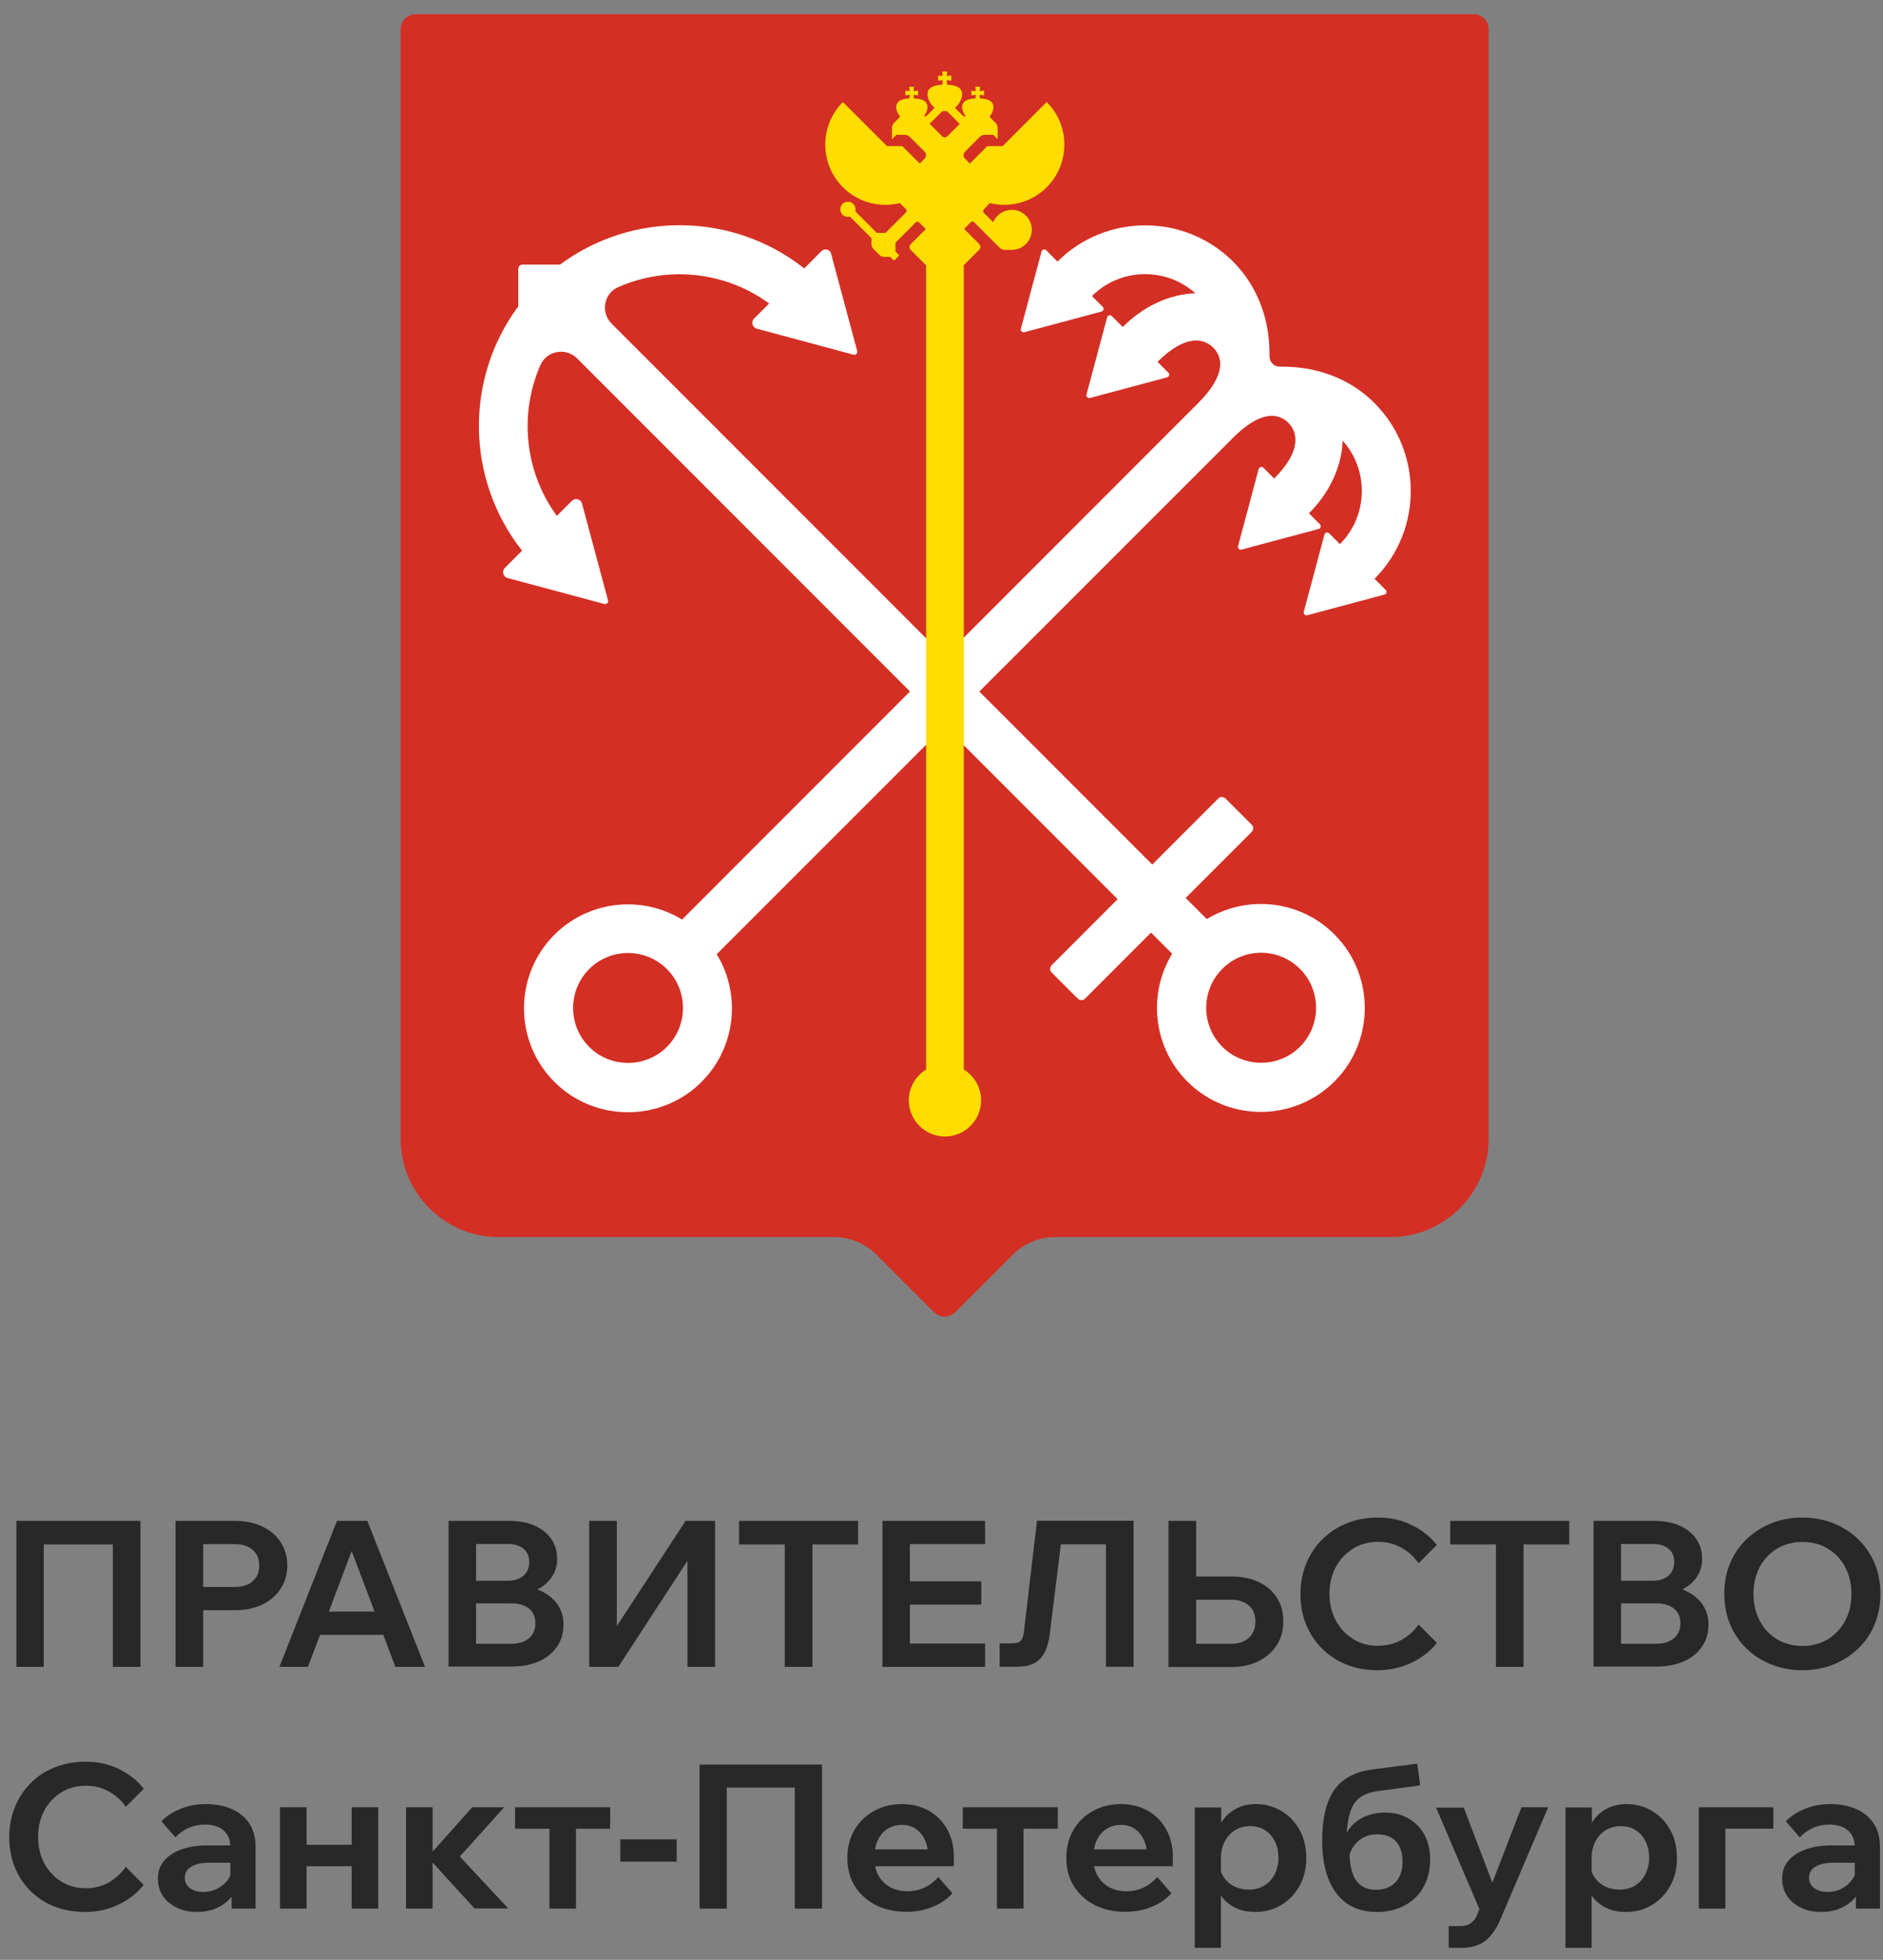 <?xml version="1.0" encoding="UTF-8"?> <svg xmlns="http://www.w3.org/2000/svg" width="124" height="129" viewBox="0 0 124 129" fill="none"><rect x="0" y="0" width="124" height="129" fill="#808080" stroke="none"/><path d="M97.039 0.937H27.379C26.829 0.937 26.379 1.387 26.379 1.937V74.957C26.379 78.526 29.279 81.427 32.849 81.427H54.919C55.969 81.427 56.979 81.847 57.719 82.587L61.499 86.367C61.889 86.757 62.519 86.757 62.909 86.367L66.689 82.587C67.429 81.847 68.439 81.427 69.489 81.427H91.559C95.129 81.427 98.029 78.526 98.029 74.957V1.927C98.039 1.377 97.589 0.937 97.039 0.937Z" fill="#D42F24"></path><path d="M68.588 16.556L67.228 21.636C67.188 21.776 67.318 21.896 67.458 21.866L72.538 20.506C72.678 20.466 72.718 20.296 72.618 20.196L71.908 19.486C73.778 17.626 76.778 17.566 78.718 19.306C77.018 19.356 75.288 20.156 73.938 21.526L73.218 20.806C73.118 20.706 72.948 20.756 72.908 20.886L71.548 25.966C71.508 26.106 71.638 26.226 71.778 26.196L76.858 24.836C76.998 24.796 77.038 24.626 76.938 24.526L76.228 23.816C78.068 21.976 79.288 22.266 79.898 22.886C80.538 23.526 80.738 24.696 78.908 26.526C77.548 27.886 44.918 60.526 44.918 60.526C42.278 58.916 38.788 59.256 36.508 61.526C33.728 64.306 33.838 68.916 36.868 71.546C39.388 73.736 43.198 73.766 45.758 71.616C48.428 69.366 48.908 65.606 47.198 62.806C47.198 62.806 79.808 30.206 81.198 28.816C83.028 26.986 84.188 27.186 84.838 27.826C85.448 28.436 85.748 29.656 83.908 31.496L83.198 30.786C83.098 30.686 82.928 30.736 82.888 30.866L81.528 35.946C81.488 36.086 81.618 36.206 81.758 36.176L86.838 34.816C86.978 34.776 87.018 34.606 86.918 34.506L86.198 33.786C87.558 32.436 88.358 30.706 88.418 29.006C90.158 30.946 90.098 33.946 88.238 35.816L87.528 35.106C87.428 35.006 87.258 35.056 87.218 35.186L85.858 40.266C85.818 40.406 85.948 40.526 86.088 40.496L91.168 39.136C91.308 39.096 91.348 38.926 91.248 38.826L90.518 38.096C93.698 34.906 93.698 29.716 90.508 26.526C88.858 24.876 86.668 24.136 84.488 24.136C84.168 24.136 83.998 24.136 83.798 23.936C83.608 23.746 83.598 23.596 83.598 23.246C83.598 21.076 82.858 18.886 81.208 17.226C78.018 14.036 72.828 14.036 69.638 17.216L68.908 16.486C68.798 16.376 68.628 16.416 68.588 16.556ZM43.918 63.786C45.328 65.196 45.328 67.496 43.918 68.906C42.508 70.316 40.208 70.316 38.798 68.906C37.388 67.496 37.388 65.196 38.798 63.786C40.208 62.376 42.508 62.376 43.918 63.786Z" fill="white"></path><path d="M54.089 16.536L52.959 17.666C48.279 13.966 41.649 13.876 36.879 17.416H34.409C34.249 17.416 34.129 17.546 34.129 17.696V20.166C30.589 24.936 30.679 31.556 34.379 36.246L33.249 37.376C33.029 37.596 33.129 37.966 33.429 38.046L39.799 39.756C39.949 39.796 40.079 39.656 40.039 39.516L38.329 33.146C38.249 32.846 37.879 32.756 37.659 32.966L36.669 33.956C34.539 31.046 34.179 27.236 35.589 24.026C36.009 23.076 37.269 22.856 37.999 23.586L73.599 59.186L69.259 63.526C69.119 63.666 69.119 63.886 69.259 64.016L70.969 65.726C71.109 65.866 71.329 65.866 71.459 65.726L75.799 61.386L77.189 62.776C75.579 65.416 75.919 68.906 78.189 71.186C80.979 73.976 85.589 73.846 88.219 70.816C90.449 68.246 90.419 64.346 88.159 61.806C85.899 59.256 82.219 58.826 79.469 60.496L78.079 59.106L82.419 54.766C82.559 54.626 82.559 54.406 82.419 54.276L80.709 52.566C80.569 52.426 80.349 52.426 80.219 52.566L75.879 56.906L40.279 21.306C39.539 20.566 39.759 19.306 40.719 18.896C43.929 17.486 47.739 17.846 50.649 19.976L49.659 20.966C49.439 21.186 49.539 21.556 49.839 21.636L56.209 23.346C56.359 23.386 56.489 23.246 56.449 23.106L54.739 16.736C54.679 16.416 54.309 16.316 54.089 16.536ZM85.609 63.776C87.019 65.186 87.019 67.486 85.609 68.896C84.199 70.306 81.899 70.306 80.489 68.896C79.079 67.486 79.079 65.186 80.489 63.776C81.899 62.356 84.189 62.356 85.609 63.776Z" fill="white"></path><path d="M65.178 13.366C66.478 13.686 67.908 13.346 68.928 12.326C70.478 10.776 70.478 8.266 68.928 6.716L66.028 9.616H65.018L63.868 10.766L63.548 10.446C63.418 10.316 63.418 10.116 63.548 9.986L64.518 9.016C64.608 8.926 64.718 8.876 64.848 8.876H65.408L65.698 9.166V8.416C65.698 8.296 65.648 8.176 65.558 8.086L65.158 7.686C65.318 7.486 65.418 7.256 65.418 7.046C65.418 6.626 65.008 6.486 64.478 6.476H64.298C63.778 6.486 63.358 6.626 63.358 7.046C63.358 7.236 63.448 7.466 63.598 7.656H63.448L62.888 7.106L63.038 6.946C63.228 6.726 63.358 6.446 63.358 6.206C63.358 5.736 62.898 5.586 62.318 5.576H62.118C61.538 5.586 61.078 5.736 61.078 6.206C61.078 6.446 61.198 6.716 61.398 6.946L61.538 7.106L60.988 7.656H60.838C60.988 7.466 61.078 7.246 61.078 7.046C61.078 6.626 60.668 6.486 60.138 6.476H59.958C59.438 6.486 59.018 6.626 59.018 7.046C59.018 7.256 59.118 7.486 59.278 7.686L58.878 8.086C58.788 8.176 58.738 8.286 58.738 8.416V9.166L59.028 8.876H59.588C59.708 8.876 59.828 8.926 59.918 9.016L60.888 9.986C61.018 10.116 61.018 10.316 60.888 10.446L60.568 10.766L59.418 9.616H58.408L55.508 6.716C53.958 8.266 53.958 10.776 55.508 12.326C56.528 13.346 57.958 13.686 59.258 13.366L59.668 13.776C59.718 13.826 59.718 13.916 59.668 13.976L58.318 15.326H57.738L56.318 13.906C56.328 13.866 56.338 13.826 56.338 13.776C56.338 13.506 56.118 13.276 55.838 13.276C55.558 13.276 55.338 13.496 55.338 13.776C55.338 14.056 55.558 14.276 55.838 14.276C55.888 14.276 55.928 14.266 55.968 14.256L57.388 15.676V16.066C57.388 16.186 57.438 16.306 57.528 16.396L57.898 16.766C57.988 16.856 58.098 16.906 58.228 16.906H58.618L58.808 17.096C58.848 17.136 58.898 17.136 58.938 17.096L59.158 16.876C59.198 16.836 59.198 16.786 59.158 16.746L58.968 16.556V15.976L60.318 14.626C60.368 14.576 60.458 14.576 60.518 14.626L60.968 15.076L59.978 16.066C59.868 16.176 59.868 16.346 59.978 16.456L60.988 17.466V70.396C60.308 70.816 59.848 71.566 59.848 72.426C59.848 73.736 60.918 74.806 62.228 74.806C63.538 74.806 64.608 73.736 64.608 72.426C64.608 71.566 64.148 70.816 63.468 70.396V17.456L64.478 16.446C64.588 16.336 64.588 16.166 64.478 16.056L63.488 15.066L63.938 14.616C63.988 14.566 64.078 14.566 64.138 14.616L65.828 16.306C65.918 16.396 66.028 16.446 66.158 16.446C66.348 16.446 66.628 16.446 66.628 16.446C67.408 16.446 68.028 15.766 67.938 14.976C67.868 14.386 67.398 13.896 66.808 13.826C66.188 13.746 65.628 14.096 65.408 14.626L64.778 13.996C64.728 13.946 64.728 13.856 64.778 13.796L65.178 13.366ZM62.058 7.316H62.358L63.198 8.156L62.378 8.976C62.288 9.066 62.138 9.066 62.048 8.976L61.218 8.146L62.058 7.316Z" fill="#FFDD00"></path><path d="M62.648 4.976L62.348 5.006L62.378 4.706H62.048L62.078 5.006L61.778 4.976V5.306L62.078 5.276L62.048 5.746H62.378L62.348 5.276L62.648 5.306V4.976Z" fill="#FFDD00"></path><path d="M64.799 5.966L64.509 5.996L64.539 5.706H64.229L64.259 5.996L63.969 5.966V6.276L64.259 6.246L64.229 6.706H64.539L64.509 6.246L64.799 6.276V5.966Z" fill="#FFDD00"></path><path d="M60.458 5.966L60.168 5.996L60.188 5.706H59.878L59.908 5.996L59.618 5.966V6.276L59.908 6.246L59.878 6.706H60.188L60.168 6.246L60.458 6.276V5.966Z" fill="#FFDD00"></path><path d="M1.08 109.716V100.106H9.25V109.716H7.43V100.536L8.33 101.656H1.9L2.88 100.536V109.716H1.08Z" fill="#282828"></path><path d="M13.38 109.716H11.56V100.106H15.46C16.15 100.106 16.75 100.226 17.27 100.476C17.79 100.726 18.19 101.066 18.48 101.506C18.77 101.946 18.92 102.456 18.92 103.036C18.92 103.616 18.77 104.136 18.48 104.576C18.19 105.016 17.79 105.366 17.27 105.616C16.75 105.866 16.15 105.986 15.46 105.986H13.24V104.456H15.46C15.96 104.456 16.36 104.336 16.64 104.076C16.93 103.826 17.07 103.476 17.07 103.036C17.07 102.606 16.93 102.266 16.64 102.016C16.35 101.766 15.96 101.636 15.46 101.636H13.38V109.716Z" fill="#282828"></path><path d="M27.989 109.716H26.039L22.889 101.376H23.429L20.279 109.716H18.399L22.189 100.106H24.189L27.989 109.716ZM26.029 107.606H20.329V106.076H26.029V107.606Z" fill="#282828"></path><path d="M29.539 109.716V100.106H33.529C34.169 100.106 34.719 100.206 35.199 100.416C35.669 100.626 36.039 100.916 36.299 101.286C36.559 101.666 36.689 102.106 36.689 102.616C36.689 103.086 36.559 103.496 36.299 103.856C36.039 104.216 35.669 104.506 35.199 104.706C34.719 104.916 34.169 105.016 33.529 105.016H31.489V104.326H33.649C34.339 104.326 34.939 104.436 35.459 104.646C35.969 104.856 36.379 105.156 36.669 105.546C36.959 105.936 37.109 106.396 37.109 106.936C37.109 107.486 36.969 107.966 36.679 108.386C36.389 108.806 35.989 109.136 35.469 109.356C34.949 109.586 34.349 109.696 33.649 109.696H29.539V109.716ZM31.349 108.196H33.659C34.149 108.196 34.539 108.076 34.829 107.836C35.119 107.596 35.259 107.266 35.259 106.836C35.259 106.426 35.119 106.106 34.829 105.876C34.539 105.646 34.149 105.536 33.659 105.536H31.209V104.046H33.429C33.869 104.046 34.219 103.936 34.469 103.716C34.729 103.496 34.849 103.196 34.849 102.806C34.849 102.426 34.719 102.136 34.469 101.936C34.209 101.726 33.869 101.626 33.429 101.626H31.349V108.196Z" fill="#282828"></path><path d="M38.799 109.716V100.106H40.619V108.886H39.409L45.149 100.106H47.089V109.716H45.269V100.896H46.469L40.719 109.716H38.799Z" fill="#282828"></path><path d="M56.51 101.656H48.67V100.106H56.51V101.656ZM53.5 109.716H51.68V101.516H53.5V109.716Z" fill="#282828"></path><path d="M64.869 109.716H58.109V100.106H64.869V101.636H59.919V108.186H64.869V109.716ZM64.619 105.616H59.789V104.086H64.619V105.616Z" fill="#282828"></path><path d="M65.829 109.717V108.167H66.659C66.909 108.167 67.089 108.117 67.199 108.017C67.309 107.917 67.379 107.737 67.419 107.467L68.289 100.097H74.649V109.707H72.829V100.367L73.769 101.647H68.699L70.019 100.367L69.129 107.547C69.069 108.057 68.949 108.477 68.779 108.787C68.609 109.107 68.379 109.337 68.079 109.487C67.779 109.637 67.409 109.707 66.949 109.707H65.829V109.717Z" fill="#282828"></path><path d="M76.949 109.716V100.106H78.769V108.366L78.609 108.196H81.069C81.559 108.196 81.949 108.066 82.239 107.806C82.529 107.546 82.669 107.186 82.669 106.726C82.669 106.276 82.529 105.926 82.239 105.676C81.949 105.426 81.559 105.296 81.069 105.296H77.829V103.766H81.059C81.759 103.766 82.369 103.886 82.879 104.126C83.389 104.366 83.799 104.706 84.079 105.156C84.369 105.596 84.509 106.126 84.509 106.726C84.509 107.316 84.369 107.836 84.079 108.286C83.789 108.736 83.389 109.086 82.869 109.346C82.349 109.606 81.749 109.726 81.049 109.726H76.949V109.716Z" fill="#282828"></path><path d="M93.419 106.927L94.619 108.137C94.199 108.677 93.649 109.107 92.959 109.437C92.269 109.767 91.519 109.937 90.709 109.937C89.969 109.937 89.279 109.817 88.669 109.567C88.049 109.317 87.519 108.967 87.059 108.517C86.609 108.067 86.259 107.537 86.009 106.927C85.759 106.317 85.639 105.647 85.639 104.907C85.639 104.187 85.769 103.527 86.019 102.907C86.279 102.297 86.629 101.757 87.089 101.307C87.549 100.857 88.089 100.507 88.709 100.257C89.329 100.007 90.009 99.887 90.749 99.887C91.569 99.887 92.309 100.057 92.979 100.387C93.649 100.717 94.199 101.157 94.619 101.687L93.419 102.897C93.119 102.467 92.749 102.127 92.279 101.867C91.819 101.607 91.309 101.487 90.739 101.487C90.129 101.487 89.589 101.637 89.109 101.927C88.629 102.227 88.249 102.627 87.969 103.137C87.689 103.647 87.549 104.237 87.549 104.897C87.549 105.557 87.689 106.147 87.969 106.667C88.249 107.187 88.629 107.587 89.109 107.887C89.589 108.187 90.129 108.327 90.739 108.327C91.309 108.327 91.819 108.197 92.279 107.947C92.739 107.697 93.119 107.357 93.419 106.927Z" fill="#282828"></path><path d="M103.34 101.656H95.5V100.106H103.34V101.656ZM100.33 109.716H98.51V101.516H100.33V109.716Z" fill="#282828"></path><path d="M104.939 109.716V100.106H108.929C109.569 100.106 110.119 100.206 110.599 100.416C111.069 100.626 111.439 100.916 111.699 101.286C111.959 101.666 112.089 102.106 112.089 102.616C112.089 103.086 111.959 103.496 111.699 103.856C111.439 104.216 111.069 104.506 110.599 104.706C110.119 104.916 109.569 105.016 108.929 105.016H106.889V104.326H109.049C109.739 104.326 110.339 104.436 110.859 104.646C111.369 104.856 111.779 105.156 112.069 105.546C112.359 105.936 112.509 106.396 112.509 106.936C112.509 107.486 112.369 107.966 112.079 108.386C111.789 108.806 111.389 109.136 110.869 109.356C110.349 109.586 109.749 109.696 109.049 109.696H104.939V109.716ZM106.749 108.196H109.059C109.549 108.196 109.939 108.076 110.229 107.836C110.519 107.596 110.659 107.266 110.659 106.836C110.659 106.426 110.519 106.106 110.229 105.876C109.939 105.646 109.549 105.536 109.059 105.536H106.609V104.046H108.829C109.269 104.046 109.619 103.936 109.869 103.716C110.129 103.496 110.249 103.196 110.249 102.806C110.249 102.426 110.119 102.136 109.869 101.936C109.609 101.726 109.269 101.626 108.829 101.626H106.749V108.196Z" fill="#282828"></path><path d="M118.69 109.937C117.95 109.937 117.26 109.807 116.64 109.557C116.02 109.307 115.47 108.957 115.01 108.507C114.54 108.057 114.19 107.527 113.93 106.917C113.68 106.307 113.55 105.637 113.55 104.907C113.55 104.177 113.67 103.517 113.93 102.907C114.18 102.297 114.54 101.767 115.01 101.317C115.48 100.867 116.02 100.517 116.64 100.267C117.26 100.017 117.95 99.887 118.69 99.887C119.43 99.887 120.12 100.017 120.74 100.267C121.36 100.517 121.91 100.867 122.37 101.317C122.84 101.767 123.19 102.297 123.45 102.907C123.7 103.517 123.83 104.187 123.83 104.907C123.83 105.637 123.7 106.307 123.45 106.917C123.2 107.527 122.84 108.057 122.37 108.507C121.9 108.957 121.36 109.307 120.74 109.557C120.12 109.807 119.44 109.937 118.69 109.937ZM118.69 108.337C119.33 108.337 119.89 108.187 120.37 107.897C120.85 107.597 121.23 107.197 121.51 106.677C121.79 106.157 121.92 105.577 121.92 104.907C121.92 104.237 121.78 103.657 121.51 103.147C121.24 102.637 120.86 102.237 120.37 101.937C119.89 101.637 119.33 101.497 118.69 101.497C118.06 101.497 117.5 101.647 117.02 101.937C116.53 102.237 116.15 102.637 115.88 103.147C115.61 103.657 115.47 104.247 115.47 104.907C115.47 105.567 115.61 106.157 115.88 106.677C116.15 107.197 116.53 107.597 117.02 107.897C117.51 108.187 118.06 108.337 118.69 108.337Z" fill="#282828"></path><path d="M8.279 122.877L9.459 124.067C9.039 124.597 8.499 125.027 7.819 125.357C7.139 125.687 6.399 125.847 5.599 125.847C4.869 125.847 4.189 125.727 3.579 125.487C2.969 125.247 2.439 124.897 1.999 124.457C1.549 124.007 1.209 123.487 0.969 122.887C0.729 122.287 0.609 121.627 0.609 120.897C0.609 120.187 0.739 119.537 0.989 118.927C1.239 118.317 1.589 117.797 2.039 117.347C2.489 116.897 3.019 116.557 3.639 116.317C4.249 116.077 4.919 115.957 5.649 115.957C6.449 115.957 7.189 116.117 7.849 116.447C8.509 116.777 9.049 117.207 9.469 117.737L8.289 118.927C7.999 118.507 7.619 118.167 7.169 117.917C6.709 117.667 6.209 117.537 5.649 117.537C5.049 117.537 4.509 117.687 4.039 117.977C3.569 118.267 3.189 118.667 2.919 119.167C2.649 119.667 2.509 120.247 2.509 120.907C2.509 121.567 2.649 122.147 2.919 122.647C3.189 123.157 3.569 123.557 4.039 123.847C4.509 124.137 5.049 124.287 5.649 124.287C6.209 124.287 6.709 124.157 7.169 123.907C7.609 123.637 7.989 123.297 8.279 122.877Z" fill="#282828"></path><path d="M12.989 125.847C12.479 125.847 12.029 125.757 11.639 125.567C11.249 125.377 10.949 125.127 10.729 124.797C10.509 124.467 10.399 124.087 10.399 123.657C10.399 123.197 10.529 122.807 10.799 122.487C11.069 122.167 11.439 121.917 11.929 121.737C12.419 121.557 12.989 121.467 13.629 121.467H15.339V122.607H13.759C13.279 122.607 12.899 122.687 12.609 122.857C12.319 123.027 12.169 123.267 12.169 123.587C12.169 123.877 12.279 124.107 12.509 124.277C12.739 124.447 13.029 124.527 13.389 124.527C13.739 124.527 14.049 124.457 14.329 124.307C14.609 124.157 14.839 123.957 15.019 123.707C15.199 123.447 15.299 123.157 15.329 122.827L15.829 123.067C15.829 123.617 15.709 124.097 15.469 124.517C15.229 124.937 14.899 125.257 14.469 125.487C14.049 125.727 13.549 125.847 12.989 125.847ZM16.839 125.627H15.249V124.287L15.169 124.077V121.567C15.169 121.097 15.019 120.737 14.719 120.477C14.419 120.217 14.009 120.097 13.489 120.097C13.109 120.097 12.749 120.167 12.419 120.317C12.089 120.467 11.799 120.667 11.549 120.937L10.629 119.877C10.979 119.527 11.409 119.247 11.919 119.047C12.419 118.847 12.969 118.747 13.559 118.747C14.209 118.747 14.769 118.857 15.269 119.077C15.769 119.297 16.149 119.617 16.419 120.027C16.689 120.437 16.829 120.937 16.829 121.537V125.627H16.839Z" fill="#282828"></path><path d="M18.439 125.627V118.957H20.189V125.627H18.439ZM19.259 122.837V121.427H24.179V122.837H19.259ZM23.159 125.627V118.957H24.909V125.627H23.159Z" fill="#282828"></path><path d="M26.739 125.627V118.957H28.489V125.627H26.739ZM31.259 125.627L28.089 122.157H28.239L31.099 118.957H33.199L29.789 122.747L29.699 121.577L33.469 125.617H31.259V125.627Z" fill="#282828"></path><path d="M33.92 120.367V118.957H40.18V120.367H33.92ZM36.18 125.627V119.557H37.93V125.627H36.18Z" fill="#282828"></path><path d="M44.56 122.536H40.85V121.066H44.56V122.536Z" fill="#282828"></path><path d="M46.069 125.626V116.146H54.129V125.626H52.339V116.566L53.229 117.666H46.889L47.859 116.566V125.626H46.069Z" fill="#282828"></path><path d="M61.789 123.547L62.719 124.617C62.379 124.997 61.949 125.297 61.429 125.507C60.899 125.727 60.319 125.837 59.689 125.837C58.919 125.837 58.239 125.687 57.659 125.387C57.079 125.087 56.619 124.667 56.289 124.137C55.959 123.607 55.799 122.997 55.799 122.297C55.799 121.597 55.959 120.977 56.269 120.447C56.579 119.917 57.009 119.497 57.559 119.197C58.099 118.897 58.719 118.747 59.399 118.747C60.059 118.747 60.649 118.897 61.169 119.187C61.689 119.487 62.089 119.897 62.379 120.417C62.669 120.937 62.819 121.547 62.819 122.237V122.317H61.109V122.127C61.109 121.717 61.039 121.367 60.889 121.067C60.739 120.767 60.549 120.537 60.289 120.367C60.039 120.197 59.739 120.117 59.399 120.117C59.039 120.117 58.719 120.207 58.449 120.377C58.179 120.547 57.959 120.797 57.809 121.117C57.659 121.437 57.579 121.817 57.579 122.267C57.579 122.737 57.669 123.137 57.859 123.467C58.049 123.797 58.309 124.047 58.639 124.227C58.969 124.397 59.349 124.487 59.789 124.487C60.569 124.477 61.239 124.167 61.789 123.547ZM62.809 122.837H56.919V121.727H62.599L62.809 122.247V122.837Z" fill="#282828"></path><path d="M63.399 120.367V118.957H69.659V120.367H63.399ZM65.649 125.627V119.557H67.399V125.627H65.649Z" fill="#282828"></path><path d="M76.209 123.547L77.139 124.617C76.799 124.997 76.369 125.297 75.849 125.507C75.319 125.727 74.739 125.837 74.109 125.837C73.339 125.837 72.659 125.687 72.079 125.387C71.499 125.087 71.039 124.667 70.709 124.137C70.379 123.607 70.219 122.997 70.219 122.297C70.219 121.597 70.379 120.977 70.689 120.447C70.999 119.917 71.429 119.497 71.979 119.197C72.519 118.897 73.139 118.747 73.819 118.747C74.479 118.747 75.069 118.897 75.589 119.187C76.109 119.487 76.509 119.897 76.799 120.417C77.089 120.937 77.239 121.547 77.239 122.237V122.317H75.529V122.127C75.529 121.717 75.459 121.367 75.309 121.067C75.159 120.767 74.969 120.537 74.709 120.367C74.459 120.197 74.159 120.117 73.819 120.117C73.459 120.117 73.139 120.207 72.869 120.377C72.599 120.547 72.379 120.797 72.229 121.117C72.079 121.437 71.999 121.817 71.999 122.267C71.999 122.737 72.089 123.137 72.279 123.467C72.469 123.797 72.729 124.047 73.059 124.227C73.389 124.397 73.769 124.487 74.209 124.487C74.989 124.477 75.659 124.167 76.209 123.547ZM77.229 122.837H71.339V121.727H77.019L77.229 122.247V122.837Z" fill="#282828"></path><path d="M80.43 128.207H78.68V118.967H80.42V121.037H80.05C80.11 120.607 80.26 120.217 80.49 119.867C80.72 119.517 81.03 119.247 81.41 119.047C81.79 118.847 82.22 118.747 82.71 118.747C83.32 118.747 83.88 118.897 84.38 119.197C84.88 119.497 85.28 119.917 85.58 120.447C85.88 120.977 86.02 121.597 86.02 122.307C86.02 123.007 85.87 123.617 85.57 124.147C85.27 124.677 84.87 125.097 84.36 125.397C83.86 125.697 83.29 125.847 82.66 125.847C82.08 125.847 81.59 125.727 81.17 125.477C80.75 125.227 80.44 124.897 80.23 124.477C80.02 124.057 79.93 123.597 79.95 123.087L80.32 122.847C80.36 123.147 80.47 123.417 80.65 123.647C80.83 123.877 81.05 124.067 81.33 124.187C81.61 124.317 81.91 124.377 82.24 124.377C82.63 124.377 82.97 124.287 83.26 124.107C83.55 123.927 83.78 123.687 83.94 123.367C84.1 123.047 84.19 122.687 84.19 122.297C84.19 121.877 84.11 121.517 83.96 121.207C83.8 120.897 83.59 120.647 83.31 120.467C83.03 120.287 82.7 120.197 82.32 120.197C81.95 120.197 81.62 120.287 81.33 120.467C81.04 120.647 80.82 120.887 80.65 121.207C80.49 121.517 80.4 121.897 80.4 122.337V128.207H80.43Z" fill="#282828"></path><path d="M90.68 125.847C89.52 125.847 88.63 125.437 88.01 124.627C87.39 123.817 87.07 122.657 87.07 121.157C87.07 119.667 87.34 118.557 87.87 117.807C88.4 117.057 89.26 116.607 90.44 116.457L93.33 116.087L93.52 117.517L90.7 117.897C90.21 117.967 89.83 118.107 89.54 118.327C89.25 118.547 89.04 118.867 88.91 119.287C88.78 119.707 88.69 120.277 88.66 120.967L88.41 121.377C88.51 120.937 88.69 120.557 88.95 120.257C89.21 119.957 89.53 119.717 89.91 119.557C90.29 119.397 90.71 119.307 91.16 119.307C91.79 119.307 92.33 119.437 92.78 119.707C93.23 119.977 93.58 120.337 93.82 120.797C94.06 121.257 94.18 121.787 94.18 122.397C94.18 123.087 94.03 123.687 93.74 124.207C93.45 124.727 93.04 125.127 92.52 125.407C91.99 125.697 91.38 125.847 90.68 125.847ZM90.6 124.387C91.16 124.387 91.59 124.217 91.9 123.887C92.21 123.557 92.36 123.107 92.36 122.527C92.36 121.947 92.21 121.507 91.92 121.197C91.63 120.887 91.21 120.737 90.67 120.737C90.36 120.737 90.08 120.797 89.82 120.927C89.56 121.057 89.35 121.237 89.17 121.477C88.99 121.717 88.87 121.997 88.8 122.327L88.87 121.637C88.85 122.577 88.98 123.267 89.26 123.717C89.55 124.157 89.99 124.387 90.6 124.387Z" fill="#282828"></path><path d="M100.19 118.957H101.95L98.78 126.397C98.52 126.987 98.2 127.437 97.81 127.747C97.42 128.047 96.9 128.207 96.26 128.207H95.4V126.777H96.17C96.44 126.777 96.66 126.717 96.84 126.597C97.02 126.477 97.17 126.287 97.27 126.037L97.42 125.657L94.57 118.977H96.39L98.56 124.667H97.99L100.19 118.957Z" fill="#282828"></path><path d="M104.84 128.207H103.09V118.967H104.83V121.037H104.46C104.52 120.607 104.67 120.217 104.9 119.867C105.13 119.517 105.44 119.247 105.82 119.047C106.2 118.847 106.63 118.747 107.12 118.747C107.73 118.747 108.29 118.897 108.79 119.197C109.29 119.497 109.69 119.917 109.99 120.447C110.29 120.977 110.43 121.597 110.43 122.307C110.43 123.007 110.28 123.617 109.98 124.147C109.68 124.677 109.28 125.097 108.77 125.397C108.27 125.697 107.7 125.847 107.07 125.847C106.49 125.847 106 125.727 105.58 125.477C105.16 125.227 104.85 124.897 104.64 124.477C104.43 124.057 104.34 123.597 104.36 123.087L104.73 122.847C104.77 123.147 104.88 123.417 105.06 123.647C105.24 123.877 105.46 124.067 105.74 124.187C106.02 124.317 106.32 124.377 106.65 124.377C107.04 124.377 107.38 124.287 107.67 124.107C107.96 123.927 108.19 123.687 108.35 123.367C108.51 123.047 108.6 122.687 108.6 122.297C108.6 121.877 108.52 121.517 108.37 121.207C108.21 120.897 108 120.647 107.72 120.467C107.44 120.287 107.11 120.197 106.73 120.197C106.36 120.197 106.03 120.287 105.74 120.467C105.45 120.647 105.23 120.887 105.06 121.207C104.9 121.517 104.81 121.897 104.81 122.337V128.207H104.84Z" fill="#282828"></path><path d="M111.869 125.627V118.957H116.779V120.367H112.269L113.619 119.307V125.627H111.869Z" fill="#282828"></path><path d="M119.949 125.847C119.439 125.847 118.989 125.757 118.599 125.567C118.209 125.377 117.909 125.127 117.689 124.797C117.469 124.467 117.359 124.087 117.359 123.657C117.359 123.197 117.489 122.807 117.759 122.487C118.029 122.167 118.399 121.917 118.889 121.737C119.379 121.557 119.949 121.467 120.589 121.467H122.299V122.607H120.719C120.239 122.607 119.859 122.687 119.569 122.857C119.279 123.027 119.129 123.267 119.129 123.587C119.129 123.877 119.239 124.107 119.469 124.277C119.699 124.447 119.989 124.527 120.349 124.527C120.699 124.527 121.009 124.457 121.289 124.307C121.569 124.157 121.799 123.957 121.979 123.707C122.159 123.447 122.259 123.157 122.289 122.827L122.789 123.067C122.789 123.617 122.669 124.097 122.429 124.517C122.189 124.937 121.859 125.257 121.429 125.487C121.009 125.727 120.509 125.847 119.949 125.847ZM123.809 125.627H122.219V124.287L122.139 124.077V121.567C122.139 121.097 121.989 120.737 121.689 120.477C121.389 120.217 120.979 120.097 120.459 120.097C120.079 120.097 119.719 120.167 119.389 120.317C119.059 120.467 118.769 120.667 118.519 120.937L117.599 119.877C117.949 119.527 118.379 119.247 118.889 119.047C119.389 118.847 119.939 118.747 120.529 118.747C121.179 118.747 121.739 118.857 122.239 119.077C122.739 119.297 123.119 119.617 123.389 120.027C123.659 120.437 123.799 120.937 123.799 121.537V125.627H123.809Z" fill="#282828"></path></svg> 